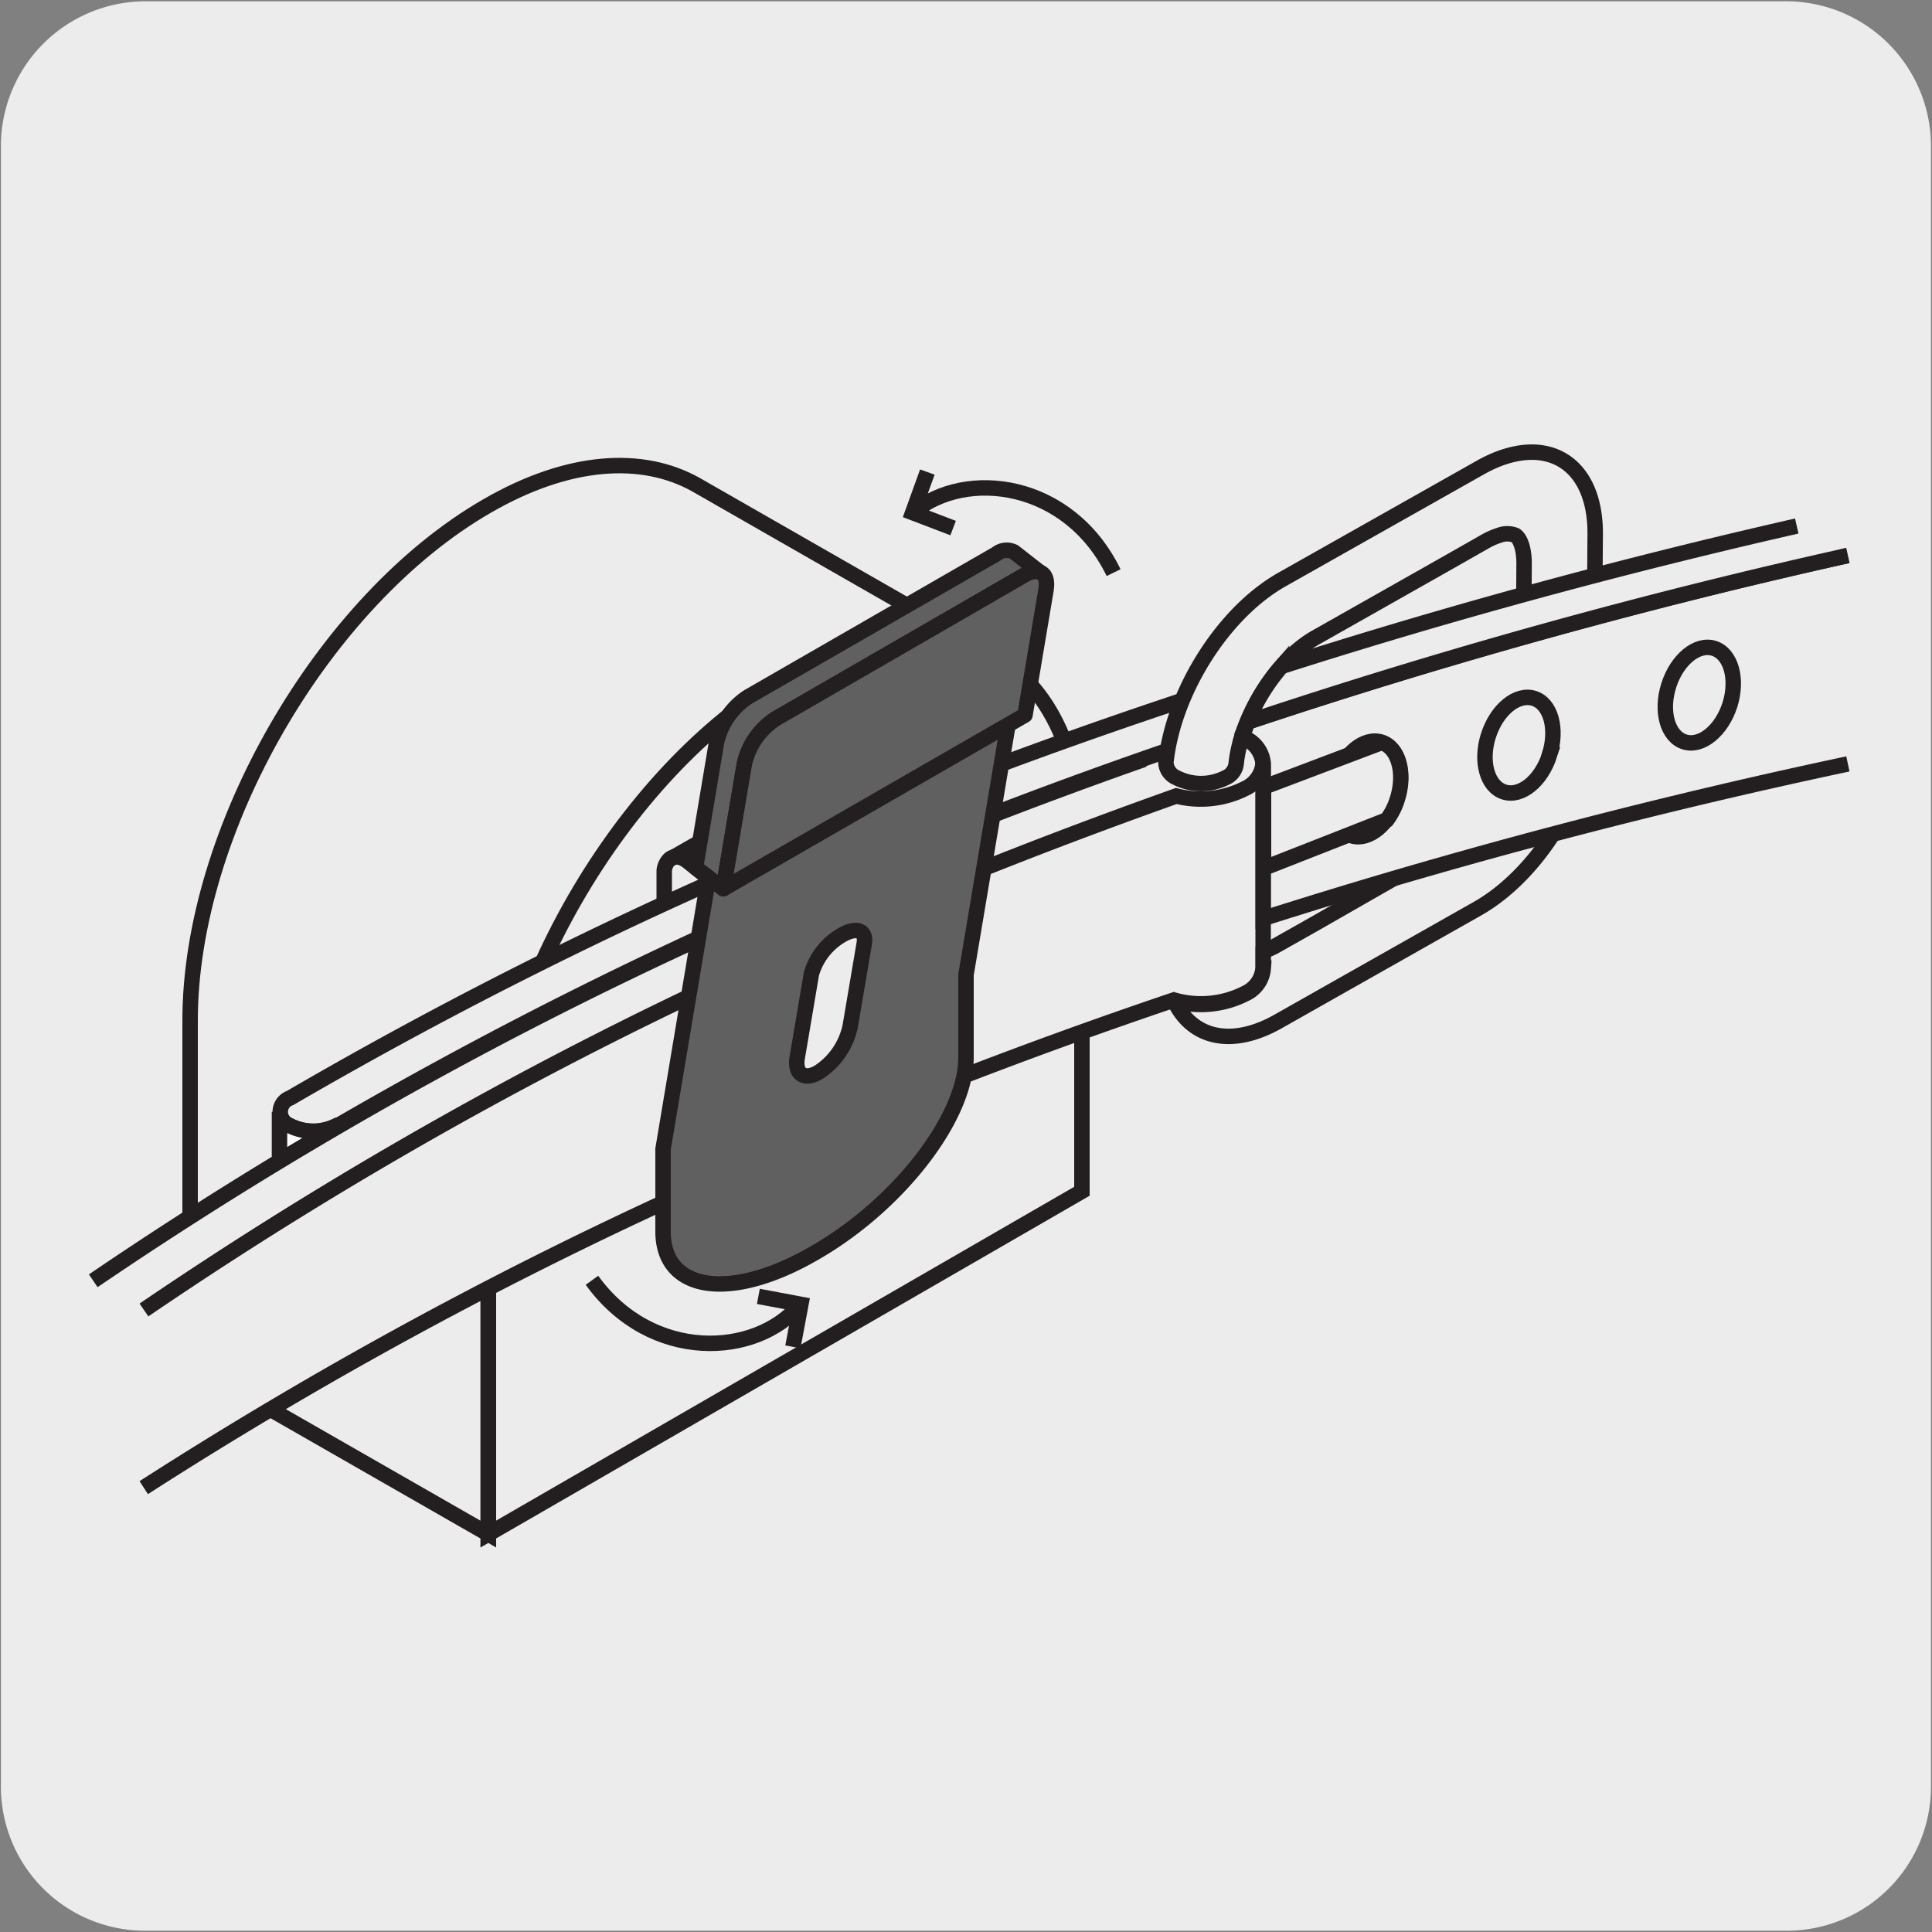 <svg xmlns="http://www.w3.org/2000/svg" xmlns:xlink="http://www.w3.org/1999/xlink" viewBox="0 0 150 150"><rect x="0" y="0" width="150" height="150" fill="#808080" stroke="none"/><defs><style>.cls-1,.cls-4,.cls-5{fill:none;}.cls-2{fill:#edecec;}.cls-3{clip-path:url(#clip-path);}.cls-4,.cls-5{stroke:#231f20;stroke-width:1.2px;}.cls-4{stroke-linecap:round;stroke-linejoin:round;}.cls-5{stroke-miterlimit:10;}.cls-6{fill:#fff;}.cls-7{fill:#e6e7e8;}.cls-8{fill:#606060;}.cls-9{clip-path:url(#clip-path-2);}</style><clipPath id="clip-path"><polygon class="cls-1" points="-177.29 -20.26 -177.29 176.49 -29.02 176.49 -29.02 49.31 -69.07 49.31 -68.26 -20.26 -177.29 -20.26"/></clipPath><clipPath id="clip-path-2"><polygon class="cls-1" points="-175.41 152.99 -175.41 349.73 -27.14 349.73 -27.14 222.56 -67.19 222.56 -66.38 152.99 -175.41 152.99"/></clipPath></defs><title>10749-04 </title><g id="Capa_2" data-name="Capa 2"><path class="cls-2" d="M11.32.1H138.64a11.25,11.25,0,0,1,11.28,11.21v127.4a11.19,11.19,0,0,1-11.2,11.19H11.27A11.19,11.19,0,0,1,.07,138.71h0V11.34A11.24,11.24,0,0,1,11.32.1Z"/></g><g id="Capa_3" data-name="Capa 3"><g class="cls-3"><path class="cls-4" d="M-98.5,100.13c-5.43,3.19-15.44,1.66-26.89-4.95-15.69-9-28.63-24.46-30.87-36.09L-12.85-23.7M48.89,11.91-94.51,94.7M-12.85-23.7-146.74,53.59V48.34a12.08,12.08,0,0,0-5.51-9.54,3.87,3.87,0,0,0-3.9-.39l-4.3,2.48a3.87,3.87,0,0,0-1.61,3.57V71.28a75,75,0,0,0,1.76,14.24l4,17.07c1,4.09,4.4,9,7.61,10.83l18.09,10.44c0-3.3,2.3-4.63,5.16-3a11.41,11.41,0,0,1,5.17,8.94l18.07,10.42a5.75,5.75,0,0,0,5.76.34l4.29-2.49a4.22,4.22,0,0,0,1.88-2.39l4-12.4a47.05,47.05,0,0,0,1.79-12.19l-1-21.45M48.89,11.91l-12.09,7"/></g><path class="cls-5" d="M14.76,105.84V79.22c0-14.7,10.32-32.59,23.05-39.93,6.34-3.67,12.09-4,16.26-1.64L77.26,50.93c-4.18-2.39-9.93-2-16.28,1.63C48.25,59.91,37.92,77.79,37.92,92.49v26.62ZM84,92.49l-46.1,26.62V92.49c0-14.7,10.33-32.58,23.06-39.93,6.35-3.66,12.1-4,16.28-1.63S84,58.51,84,65.87Z"/><path class="cls-2" d="M51.57,72.59v-5a1.42,1.42,0,0,1,.44-.9,1.1,1.1,0,0,1,1.44.16l.55.44,1.08.86-.44,2.62Z"/><path class="cls-4" d="M51.57,72.59v-5a1.42,1.42,0,0,1,.44-.9,1.1,1.1,0,0,1,1.44.16l.55.44,1.08.86-.44,2.62Z"/><path class="cls-5" d="M58.88,100.65l3.3.62-.62,3.3m.54-3.26c-3.41,4.07-11.53,4.48-16.14-1.91M74,41l-3.14-1.2L72,36.65m-1.1,3.12C75,36.36,83,37.36,86.46,44.46"/><path class="cls-2" d="M7.24,99.44A323.84,323.84,0,0,1,63.1,69q12.39-5.34,25.38-9.92h0a2.5,2.5,0,0,1,1.39-1.74,7.51,7.51,0,0,1,6.8,0,2.39,2.39,0,0,1,1.4,2,2.36,2.36,0,0,1-1.4,2,7.6,7.6,0,0,1-5.34.57h0q-12.7,4.5-24.83,9.72A319.23,319.23,0,0,0,11.2,101.7"/><path class="cls-5" d="M7.24,99.44A323.84,323.84,0,0,1,63.1,69q12.39-5.34,25.38-9.92h0a2.5,2.5,0,0,1,1.39-1.74,7.51,7.51,0,0,1,6.8,0,2.39,2.39,0,0,1,1.4,2,2.36,2.36,0,0,1-1.4,2,7.6,7.6,0,0,1-5.34.57h0q-12.7,4.5-24.83,9.72A319.23,319.23,0,0,0,11.2,101.7"/><path class="cls-2" d="M93.7,57.23Q79.09,62.14,65.21,68a338.06,338.06,0,0,0-39,19.4h0a4.07,4.07,0,0,1-3.69,0,1.14,1.14,0,0,1,0-2.15A342.88,342.88,0,0,1,62,65.57q15.74-6.64,32.44-12.06Z"/><path class="cls-5" d="M93.7,57.23Q79.09,62.14,65.21,68a338.06,338.06,0,0,0-39,19.4h0a4.07,4.07,0,0,1-3.69,0,1.14,1.14,0,0,1,0-2.15A342.88,342.88,0,0,1,62,65.57q15.74-6.64,32.44-12.06Z"/><path class="cls-6" d="M21.7,90.11q2.24-1.35,4.51-2.67l-.06-.06a4.07,4.07,0,0,1-3.69,0,1.28,1.28,0,0,1-.76-1.06Z"/><path class="cls-5" d="M21.7,90.11q2.24-1.35,4.51-2.67l-.06-.06a4.07,4.07,0,0,1-3.69,0,1.28,1.28,0,0,1-.76-1.06Z"/><path class="cls-2" d="M11.18,101.71a320.14,320.14,0,0,1,55.33-30.2q12.12-5.2,24.82-9.71v0a7.66,7.66,0,0,0,5.34-.58,2.4,2.4,0,0,0,1.4-2v15.9a2.38,2.38,0,0,1-1.4,2,7.59,7.59,0,0,1-5.53.52v0Q75.46,82.94,60.59,89.34A331.53,331.53,0,0,0,11.16,115.5"/><path class="cls-5" d="M11.18,101.71a320.14,320.14,0,0,1,55.33-30.2q12.12-5.2,24.82-9.71v0a7.66,7.66,0,0,0,5.34-.58,2.4,2.4,0,0,0,1.4-2v15.9a2.38,2.38,0,0,1-1.4,2,7.59,7.59,0,0,1-5.53.52v0Q75.46,82.94,60.59,89.34A331.53,331.53,0,0,0,11.16,115.5"/><path class="cls-7" d="M54.32,65.39,52,66.72c.37-.3.88-.25,1.42.18l.55.44Z"/><path class="cls-5" d="M54.32,65.39,52,66.72c.37-.3.88-.25,1.42.18l.55.44Z"/><path class="cls-8" d="M66,79.73a5.67,5.67,0,0,1-2.44,3.52c-1.13.66-1.88.14-1.66-1.15L63,75.6a5.11,5.11,0,0,1,2.36-3c1.13-.66,1.91-.37,1.74.65Zm-11-11.53-3.52,21v6.42c0,4.67,5.24,5.43,11.71,1.69h0C69.73,93.58,75,86.77,75,82.1V75.68l3.53-21Z"/><path class="cls-5" d="M66,79.73a5.67,5.67,0,0,1-2.44,3.52c-1.13.66-1.88.14-1.66-1.15L63,75.6a5.11,5.11,0,0,1,2.36-3c1.13-.66,1.91-.37,1.74.65Zm-11-11.53-3.52,21v6.42c0,4.67,5.24,5.43,11.71,1.69h0C69.73,93.58,75,86.77,75,82.1V75.68l3.53-21Z"/><path class="cls-8" d="M54,67.36l1.63-9.71a5.72,5.72,0,0,1,2.46-3.55L77.37,43a1.27,1.27,0,0,1,1.35-.15l2.16,1.69c-.3-.22-.78-.18-1.35.15L60.25,55.79a5.66,5.66,0,0,0-2.46,3.54L56.16,69Z"/><path class="cls-4" d="M54,67.36l1.63-9.71a5.72,5.72,0,0,1,2.46-3.55L77.37,43a1.27,1.27,0,0,1,1.35-.15l2.16,1.69c-.3-.22-.78-.18-1.35.15L60.25,55.79a5.66,5.66,0,0,0-2.46,3.54L56.16,69Z"/><path class="cls-8" d="M79.58,55.52l1.63-9.71c.1-.65,0-1.1-.33-1.31s-.78-.18-1.35.15L60.25,55.79a5.66,5.66,0,0,0-2.46,3.54L56.16,69Z"/><path class="cls-4" d="M79.58,55.52l1.63-9.71c.1-.65,0-1.1-.33-1.31s-.78-.18-1.35.15L60.25,55.79a5.66,5.66,0,0,0-2.46,3.54L56.16,69Z"/><path class="cls-2" d="M91.13,77.62c1.33,2.94,4.42,3.78,8.13,1.67h0l15.43-8.73c5-2.82,9-9.72,9.06-15.41l.1-13.65c.05-5.7-3.93-8-8.9-5.21h0L99.52,45c-4.6,2.61-8.42,8.76-9,14.19h0a1.34,1.34,0,0,0,.8,1.18,4.24,4.24,0,0,0,3.86,0,1.34,1.34,0,0,0,.8-1.12h0c.39-3.62,3.09-8,6.14-9.74l.62-.35,9.49-5.37,3.08-1.75a5.43,5.43,0,0,1,1.09-.48,1.72,1.72,0,0,1,1.25,0c.35.21.7,1,.68,2.3l-.08,11.67A14,14,0,0,1,112.07,66L102,71.76,98.9,73.51l-.82.38v1.28a2.37,2.37,0,0,1-1.41,2,7.57,7.57,0,0,1-5.52.52Z"/><path class="cls-5" d="M91.13,77.62c1.33,2.94,4.42,3.78,8.13,1.67h0l15.43-8.73c5-2.82,9-9.72,9.06-15.41l.1-13.65c.05-5.7-3.93-8-8.9-5.21h0L99.52,45c-4.6,2.61-8.42,8.76-9,14.19h0a1.34,1.34,0,0,0,.8,1.18,4.24,4.24,0,0,0,3.86,0,1.34,1.34,0,0,0,.8-1.12h0c.39-3.62,3.09-8,6.14-9.74l.62-.35,9.49-5.37,3.08-1.75a5.43,5.43,0,0,1,1.09-.48,1.72,1.72,0,0,1,1.25,0c.35.21.7,1,.68,2.3l-.08,11.67A14,14,0,0,1,112.07,66L102,71.76,98.9,73.51l-.82.38v1.28a2.37,2.37,0,0,1-1.41,2,7.57,7.57,0,0,1-5.52.52Z"/><path class="cls-2" d="M143.47,43.13a468.91,468.91,0,0,0-46.6,12.93l-.42,1.13.23.12a2.39,2.39,0,0,1,1.4,2v12c14.68-4.68,29.85-8.7,45.39-12"/><path class="cls-5" d="M143.47,43.13a468.91,468.91,0,0,0-46.6,12.93l-.42,1.13.23.12a2.39,2.39,0,0,1,1.4,2v12c14.68-4.68,29.85-8.7,45.39-12"/><path class="cls-2" d="M139.5,40.84c-13.65,3.11-27,6.74-40,10.9a15.64,15.64,0,0,0-2.65,4.32,468.16,468.16,0,0,1,46.6-12.93"/><path class="cls-5" d="M139.5,40.84c-13.65,3.11-27,6.74-40,10.9a15.64,15.64,0,0,0-2.65,4.32,468.16,468.16,0,0,1,46.6-12.93"/><path class="cls-5" d="M134.31,54.72c-.64,2-2.22,3.3-3.53,2.88s-1.86-2.37-1.22-4.38,2.21-3.3,3.52-2.88S134.94,52.71,134.31,54.72Zm-14,3.89c-.64,2-2.21,3.3-3.53,2.88s-1.86-2.38-1.22-4.38,2.21-3.3,3.53-2.89S120.94,56.6,120.3,58.61ZM108.47,62c-.63,2-2.21,3.3-3.52,2.89s-1.86-2.38-1.23-4.39,2.22-3.3,3.53-2.88S109.11,60,108.47,62Z"/><path class="cls-2" d="M98.1,61.12l0,6.29,9.58-3.76a5.29,5.29,0,0,0,.81-1.61c.64-2,.09-4-1.22-4.39Z"/><path class="cls-5" d="M98.1,61.12l0,6.29,9.58-3.76a5.29,5.29,0,0,0,.81-1.61c.64-2,.09-4-1.22-4.39Z"/><g class="cls-9"><path class="cls-4" d="M-96.62,273.37c-5.43,3.19-15.44,1.66-26.89-4.94-15.69-9-28.63-24.46-30.87-36.09L-11,149.55m61.74,35.61L-92.63,268M-11,149.55l-133.89,77.29v-5.25a12.07,12.07,0,0,0-5.51-9.54,3.84,3.84,0,0,0-3.9-.39l-4.3,2.48c-1,.57-1.61,1.81-1.61,3.57v26.82a75,75,0,0,0,1.76,14.24l4,17.06c1,4.1,4.41,9,7.62,10.84l18.09,10.44c0-3.3,2.3-4.63,5.16-3a11.4,11.4,0,0,1,5.17,8.94l18.07,10.42a5.78,5.78,0,0,0,5.76.34l4.29-2.5A4.17,4.17,0,0,0-88.36,309l4-12.4a47.05,47.05,0,0,0,1.79-12.19l-1-21.46M50.77,185.16l-12.09,7"/></g></g></svg>